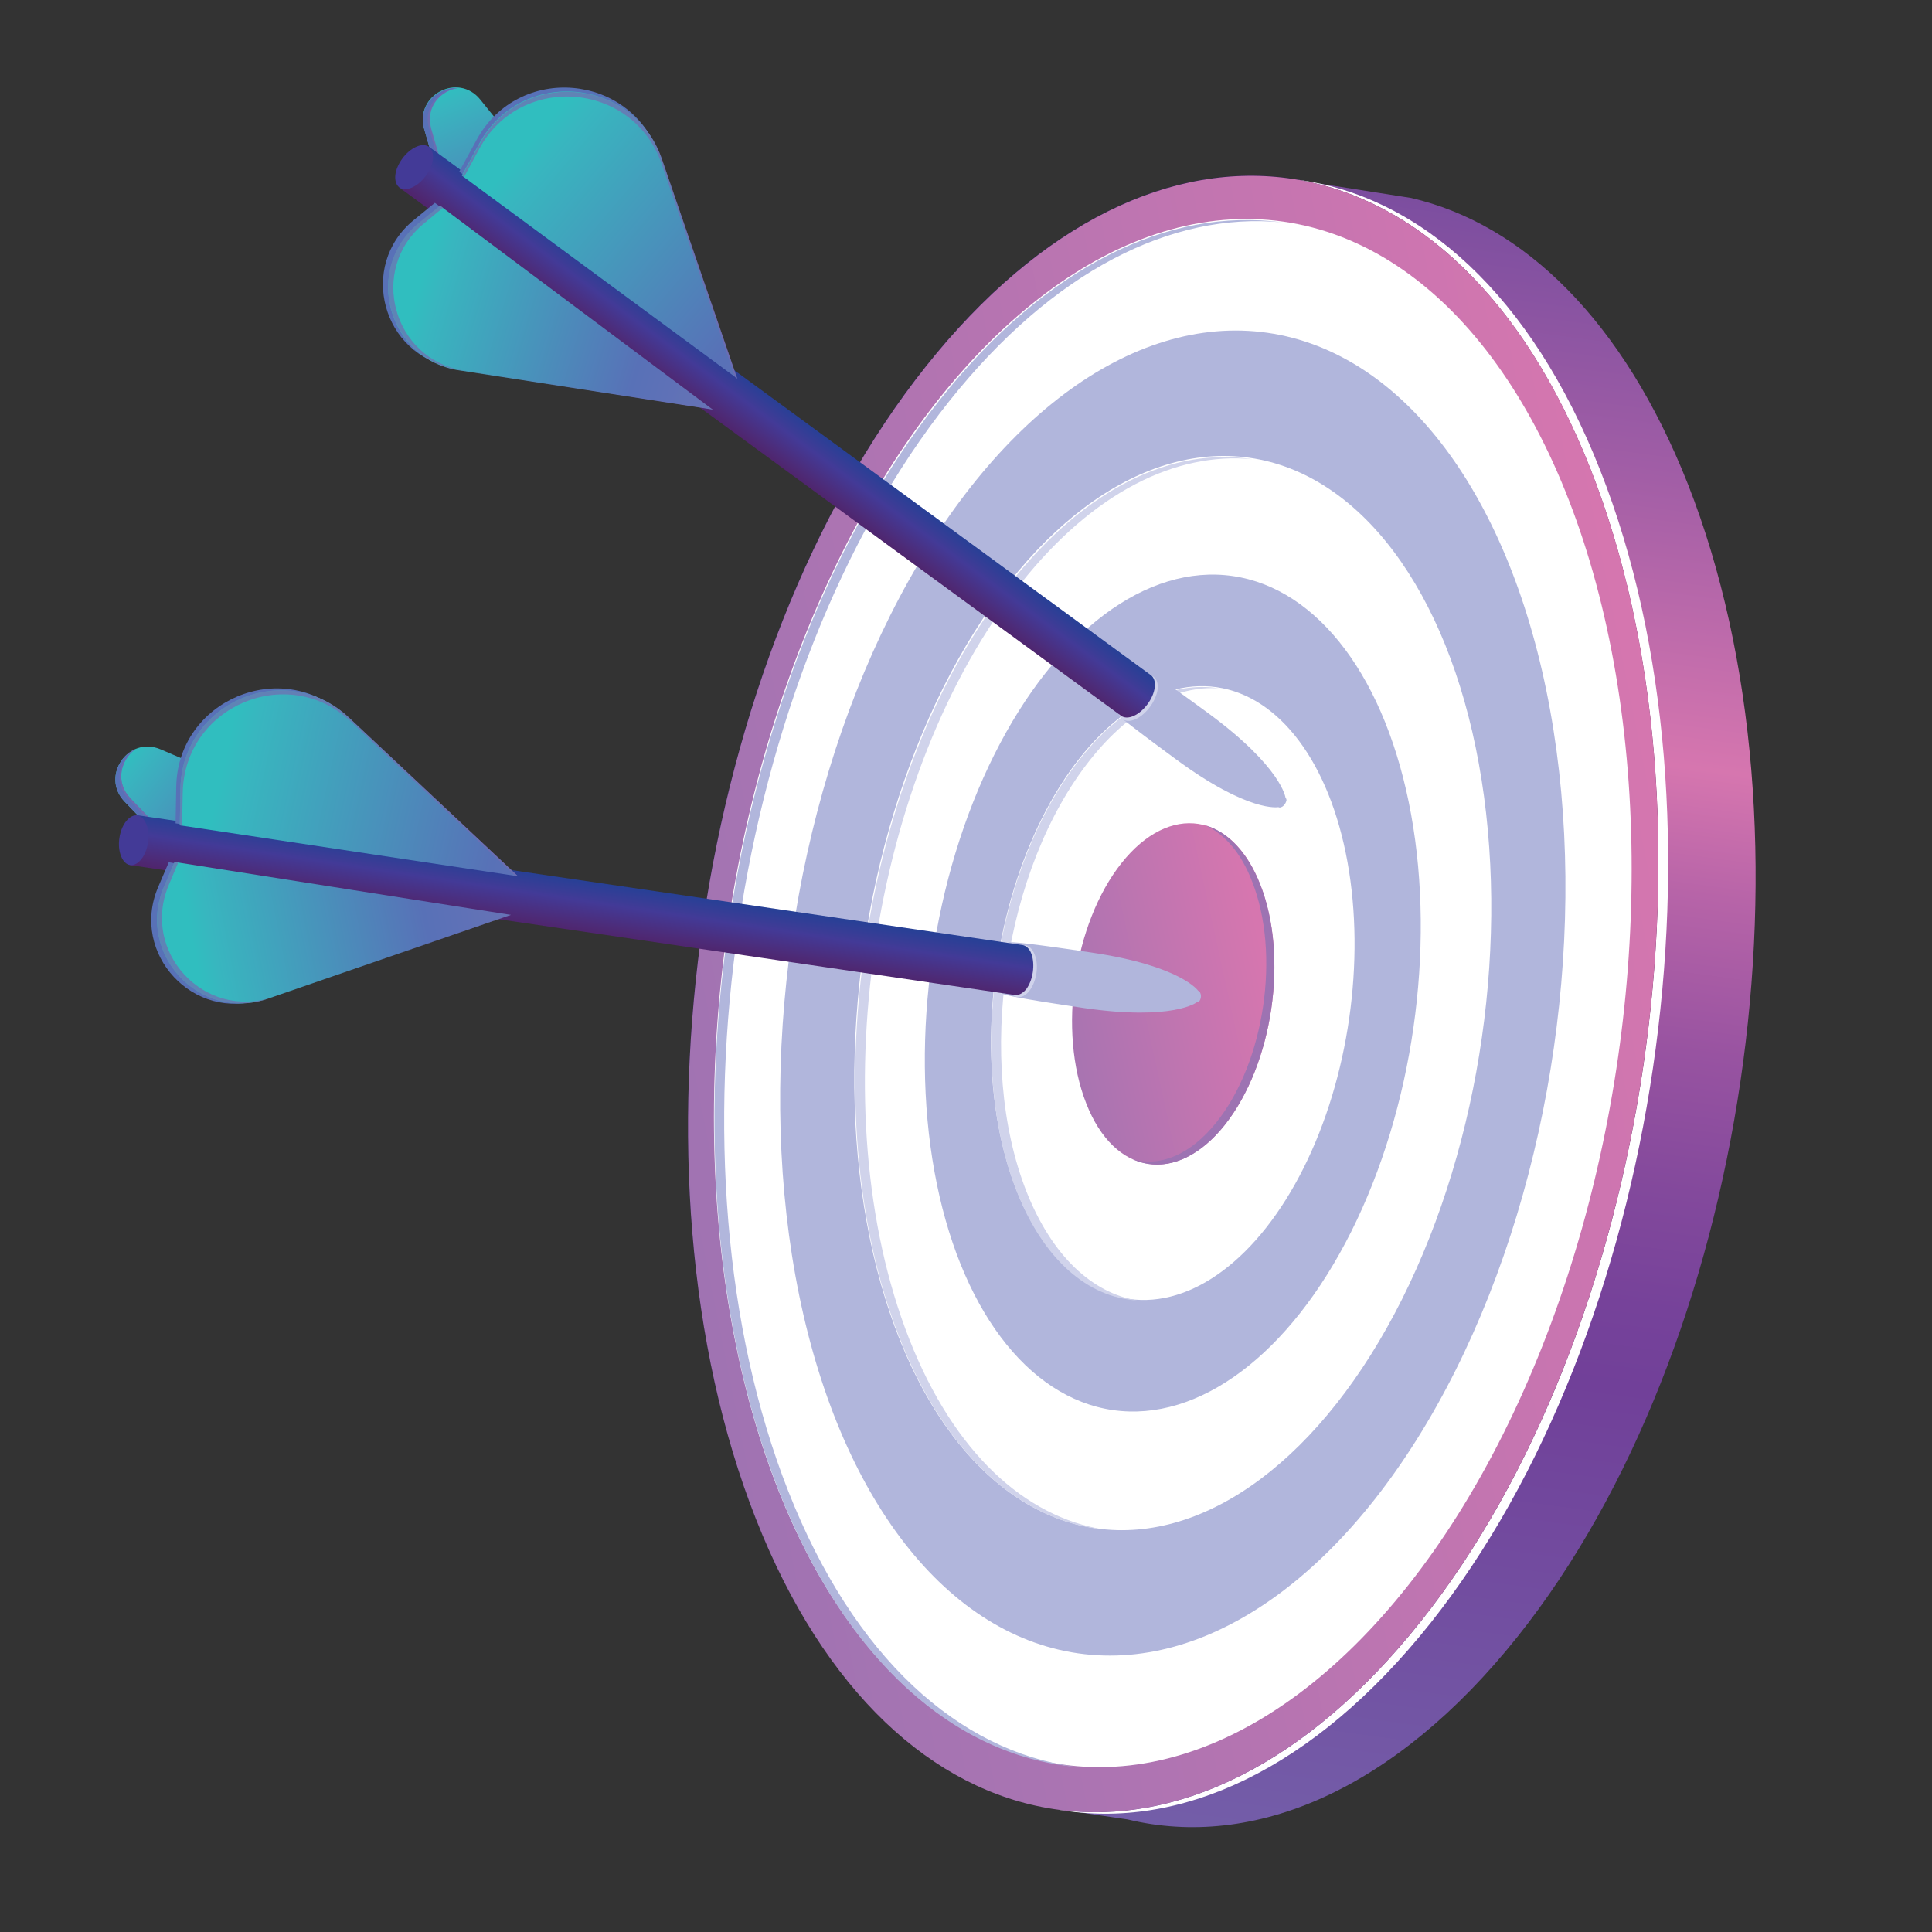 <?xml version="1.0" encoding="utf-8"?>
<!-- Generator: Adobe Illustrator 22.0.0, SVG Export Plug-In . SVG Version: 6.00 Build 0)  -->
<svg version="1.1" id="Calque_1" xmlns="http://www.w3.org/2000/svg" xmlns:xlink="http://www.w3.org/1999/xlink" x="0px" y="0px"
	 viewBox="0 0 595.3 595.3" style="enable-background:new 0 0 595.3 595.3;" xml:space="preserve">
<rect x="0" y="0" width="595.3" height="595.3" fill="#333333" stroke="none"/>
<style type="text/css">
	.st0{fill:url(#SVGID_1_);}
	.st1{fill:url(#SVGID_2_);}
	.st2{fill:#FFFFFF;}
	.st3{fill:url(#SVGID_3_);}
	.st4{fill:#B1B6DC;}
	.st5{fill:#D0D3EB;}
	.st6{fill:url(#SVGID_4_);}
	.st7{opacity:0.5;fill:url(#SVGID_5_);}
	.st8{fill:#9D73B2;}
	.st9{fill:url(#SVGID_6_);}
	.st10{fill:#5871B7;}
	.st11{opacity:0.7;fill:#746CB1;}
	.st12{fill:url(#SVGID_7_);}
	.st13{fill:#433A97;}
	.st14{fill:url(#SVGID_8_);}
	.st15{fill:url(#SVGID_9_);}
	.st16{fill:url(#SVGID_10_);}
	.st17{fill:url(#SVGID_11_);}
	.st18{fill:url(#SVGID_12_);}
	.st19{fill:url(#SVGID_13_);}
</style>
<g>
	
		<linearGradient id="SVGID_1_" gradientUnits="userSpaceOnUse" x1="304.168" y1="-10.43" x2="566.741" y2="430.8" gradientTransform="matrix(0.783 0.623 -0.623 0.783 239.34 -117.335)">
		<stop  offset="0" style="stop-color:#7A4D9F"/>
		<stop  offset="0.154" style="stop-color:#A25EA6"/>
		<stop  offset="0.323" style="stop-color:#D676AF"/>
		<stop  offset="0.398" style="stop-color:#B764A8"/>
		<stop  offset="0.492" style="stop-color:#9853A1"/>
		<stop  offset="0.576" style="stop-color:#83499C"/>
		<stop  offset="0.647" style="stop-color:#76429A"/>
		<stop  offset="0.697" style="stop-color:#714099"/>
		<stop  offset="1" style="stop-color:#735EA9"/>
	</linearGradient>
	<path class="st0" d="M520.1,149.2C500.2,98.8,469.4,69,434.8,61l-29.3-4.6l-0.1,0.1c34.3,8.3,64.9,38,84.6,88
		c42.1,106.8,18.6,265.8-52.4,355.1c-34.5,43.3-73.8,62.3-110,58.1l19.8,2.9c38.9,9.4,82.4-8.9,120.2-56.3
		C538.7,415,562.1,256,520.1,149.2z"/>
	
		<linearGradient id="SVGID_2_" gradientUnits="userSpaceOnUse" x1="217.126" y1="1886.291" x2="632.953" y2="1886.291" gradientTransform="matrix(0.366 0.93 -0.719 0.904 1561.567 -1793.865)">
		<stop  offset="0" style="stop-color:#312462"/>
		<stop  offset="8.155402e-02" style="stop-color:#2F205C"/>
		<stop  offset="0.356" style="stop-color:#261248"/>
		<stop  offset="0.495" style="stop-color:#220B41"/>
		<stop  offset="0.871" style="stop-color:#1A1029"/>
		<stop  offset="1" style="stop-color:#150F1F"/>
	</linearGradient>
	<path class="st1" d="M490.1,144.5C448,37.7,356.3,23.5,285.3,112.8c-71,89.3-94.5,248.3-52.4,355.1
		c42.1,106.8,133.8,121,204.8,31.7C508.7,410.4,532.2,251.4,490.1,144.5z"/>
	<g>
		<path class="st2" d="M493.1,145c-21.3-54.2-55.4-84.5-93.1-89.6c36.5,6.3,69.3,36.4,90.1,89.2c42.1,106.8,18.6,265.8-52.4,355.1
			c-35,44-75,62.9-111.7,57.9c37.5,6.5,78.7-12.2,114.7-57.4C511.7,410.8,535.2,251.8,493.1,145z"/>
	</g>
	
		<linearGradient id="SVGID_3_" gradientUnits="userSpaceOnUse" x1="231.888" y1="406.502" x2="464.685" y2="130.394" gradientTransform="matrix(0.783 0.623 -0.623 0.783 239.34 -117.335)">
		<stop  offset="3.535350e-02" style="stop-color:#9D73B2"/>
		<stop  offset="0.298" style="stop-color:#A974B2"/>
		<stop  offset="0.805" style="stop-color:#C875B0"/>
		<stop  offset="1" style="stop-color:#D676AF"/>
	</linearGradient>
	<path class="st3" d="M437.7,499.7c-71,89.3-162.7,75.1-204.8-31.7c-42.1-106.8-18.6-265.8,52.4-355.1S448,37.7,490.1,144.5
		C532.2,251.4,508.7,410.4,437.7,499.7z"/>
	
		<ellipse transform="matrix(0.142 -0.99 0.99 0.142 6.899 620.394)" class="st2" cx="361.5" cy="306.2" rx="240.1" ry="138.6"/>
	
		<ellipse transform="matrix(0.142 -0.99 0.99 0.142 6.899 620.394)" class="st4" cx="361.5" cy="306.2" rx="205.5" ry="118.6"/>
	
		<ellipse transform="matrix(0.142 -0.99 0.99 0.142 6.899 620.394)" class="st2" cx="361.5" cy="306.2" rx="166.6" ry="96.2"/>
	
		<ellipse transform="matrix(0.142 -0.99 0.99 0.142 6.899 620.393)" class="st4" cx="361.5" cy="306.2" rx="129.8" ry="74.9"/>
	
		<ellipse transform="matrix(0.142 -0.99 0.99 0.142 6.9 620.395)" class="st2" cx="361.5" cy="306.2" rx="95.2" ry="54.9"/>
	<path class="st4" d="M242.9,459.5c-39.8-101-17.6-251.4,49.6-335.9c32.1-40.3,68.6-58.3,102.4-55.1c-34.6-4.6-72.4,13.2-105.4,54.8
		c-67.2,84.5-89.4,234.9-49.6,335.9c20.8,52.8,54.4,81.7,91.4,85.2C295.5,539.6,263.1,510.8,242.9,459.5z"/>
	<path class="st5" d="M280.2,412.7c-27.6-70.1-12.2-174.4,34.4-233c22.3-28.1,47.8-40.5,71.3-38.2c-24.3-3.8-51,8.5-74.3,37.8
		c-46.6,58.6-62,162.9-34.4,233c14.4,36.5,37.6,56.5,63.1,59C315.9,467.5,294,447.7,280.2,412.7z"/>
	<path class="st5" d="M316.3,367.2c-15.8-40.1-7-99.7,19.7-133.2c12.4-15.6,26.5-22.8,39.6-21.9c-14-2.3-29.3,4.7-42.7,21.6
		c-26.6,33.5-35.4,93.1-19.7,133.2c8.4,21.4,22.1,32.9,37.2,33.8C336.6,398.4,324.2,387.1,316.3,367.2z"/>
	
		<linearGradient id="SVGID_4_" gradientUnits="userSpaceOnUse" x1="280.308" y1="352.298" x2="378.001" y2="232.439" gradientTransform="matrix(0.783 0.623 -0.623 0.783 239.34 -117.335)">
		<stop  offset="5.050510e-03" style="stop-color:#746CB1"/>
		<stop  offset="3.170490e-02" style="stop-color:#776DB2"/>
		<stop  offset="0.207" style="stop-color:#8C70B2"/>
		<stop  offset="0.366" style="stop-color:#9872B2"/>
		<stop  offset="0.49" style="stop-color:#9D73B2"/>
		<stop  offset="1" style="stop-color:#D676AF"/>
	</linearGradient>
	<path class="st6" d="M377.4,346.6c-14.8,18.6-34,15.7-42.7-6.6c-8.8-22.3-3.9-55.5,10.9-74.1c14.8-18.6,34-15.7,42.7,6.6
		C397.1,294.8,392.2,327.9,377.4,346.6z"/>
	
		<linearGradient id="SVGID_5_" gradientUnits="userSpaceOnUse" x1="357.343" y1="254.598" x2="363.257" y2="254.598" gradientTransform="matrix(0.783 0.623 -0.623 0.783 239.34 -117.335)">
		<stop  offset="0" style="stop-color:#312462"/>
		<stop  offset="8.155402e-02" style="stop-color:#2F205C"/>
		<stop  offset="0.356" style="stop-color:#261248"/>
		<stop  offset="0.495" style="stop-color:#220B41"/>
		<stop  offset="0.871" style="stop-color:#1A1029"/>
		<stop  offset="1" style="stop-color:#150F1F"/>
	</linearGradient>
	<path class="st7" d="M364.1,309.4c-1.2,1.5-2.7,1.2-3.4-0.5s-0.3-4.4,0.9-5.8s2.7-1.2,3.4,0.5C365.6,305.3,365.2,307.9,364.1,309.4
		z"/>
	<path class="st8" d="M388.3,272.5c-4-10.1-10.1-16.2-16.9-18.2c5.8,2.6,11,8.4,14.4,17.3c8.8,22.3,3.9,55.5-10.9,74.1
		c-8.1,10.2-17.5,13.9-25.8,11.5c8.9,4,19.4,0.6,28.3-10.6C392.2,327.9,397.1,294.8,388.3,272.5z"/>
</g>
<g>
	
		<linearGradient id="SVGID_6_" gradientUnits="userSpaceOnUse" x1="60.947" y1="386.722" x2="178.653" y2="386.722" gradientTransform="matrix(0.783 0.623 -0.623 0.783 239.34 -117.335)">
		<stop  offset="5.050510e-03" style="stop-color:#30BEBF"/>
		<stop  offset="4.002528e-02" style="stop-color:#38B6BF"/>
		<stop  offset="0.399" style="stop-color:#5871B7"/>
		<stop  offset="0.554" style="stop-color:#6872B6"/>
		<stop  offset="0.853" style="stop-color:#8B73B4"/>
		<stop  offset="1" style="stop-color:#9D73B2"/>
	</linearGradient>
	<path class="st9" d="M52.2,261.4L38.4,247c-7.5-7.8,1.1-20.4,11.1-16.1l105.2,45.1L52.2,261.4z"/>
	<path class="st10" d="M54,260.3L40.2,246c-4.8-5-3-11.8,1.4-15.1c-5.7,2.6-8.6,10.5-3.2,16.1l13.8,14.3l102.5,14.7l-4.5-1.9
		L54,260.3z"/>
	<path class="st11" d="M39.7,246.3l13.8,14.3l98,14l-1.2-0.5L54,260.3L40.2,246c-4.8-5-3-11.8,1.4-15.1c-0.2,0.1-0.4,0.2-0.7,0.3
		C36.6,234.6,34.9,241.3,39.7,246.3z"/>
	<g>
		<path class="st4" d="M369.6,308.4c-0.2,0.3-0.5,0.4-0.8,0.4c0,0-7.2,5.8-34.8,1.8c-39.4-5.8-20.8-4.6-20.8-4.6
			c-1.1-0.2,0.1-0.7-0.5-2.2c-1.2-3-0.5-7.5,1.5-10c1-1.2-0.2-2.2,0.9-2c0,0-18.2-4.2,21.2,1.7c27.7,4.1,32.9,11.8,32.9,11.8
			c0.3,0,0.5,0.3,0.6,0.6C370.2,306.6,370.1,307.7,369.6,308.4z"/>
		<path class="st5" d="M317.1,305.4c-2.3,2.8-5.2,2.4-6.5-1c-1.3-3.4-0.6-8.5,1.7-11.3c2.3-2.8,5.2-2.4,6.5,1
			C320.2,297.5,319.4,302.5,317.1,305.4z"/>
	</g>
	<g>
		
			<linearGradient id="SVGID_7_" gradientUnits="userSpaceOnUse" x1="195.287" y1="340.847" x2="203.217" y2="354.62" gradientTransform="matrix(0.783 0.623 -0.623 0.783 239.34 -117.335)">
			<stop  offset="5.050510e-03" style="stop-color:#274096"/>
			<stop  offset="0.303" style="stop-color:#3C3C96"/>
			<stop  offset="0.399" style="stop-color:#433A97"/>
			<stop  offset="0.83" style="stop-color:#4D2B78"/>
			<stop  offset="1" style="stop-color:#4F256D"/>
		</linearGradient>
		<path class="st12" d="M316.2,304.8c-1.1,1.3-2.3,1.9-3.4,1.8L40.3,266.6c-1.1-0.2,0.2-0.8-0.5-2.4c-1.3-3.2-0.6-8.1,1.6-10.8
			c1.1-1.3-0.2-2.3,1-2.2l272.7,40c1.1,0.2,2.1,1.1,2.7,2.7C319,297.2,318.3,302,316.2,304.8z"/>
		<path class="st13" d="M43.5,264.8c-2.2,2.7-4.9,2.3-6.2-1c-1.3-3.2-0.6-8.1,1.6-10.8c2.2-2.7,4.9-2.3,6.2,1
			C46.4,257.2,45.7,262.1,43.5,264.8z"/>
	</g>
	<path class="st10" d="M54.1,253.7l104.2,15.7l-52.1-48.9c-19.5-18.3-51.5-4.7-51.9,22L54.1,253.7z"/>
	
		<linearGradient id="SVGID_8_" gradientUnits="userSpaceOnUse" x1="84.05" y1="380.265" x2="283.08" y2="282.364" gradientTransform="matrix(0.783 0.623 -0.623 0.783 239.34 -117.335)">
		<stop  offset="5.050510e-03" style="stop-color:#30BEBF"/>
		<stop  offset="4.002528e-02" style="stop-color:#38B6BF"/>
		<stop  offset="0.399" style="stop-color:#5871B7"/>
		<stop  offset="0.554" style="stop-color:#6872B6"/>
		<stop  offset="0.853" style="stop-color:#8B73B4"/>
		<stop  offset="1" style="stop-color:#9D73B2"/>
	</linearGradient>
	<path class="st14" d="M55.4,254.3L159.6,270l-52.1-48.9c-19.5-18.3-51.5-4.7-51.9,22L55.4,254.3z"/>
	<path class="st11" d="M56.3,244.4c0.4-26.8,32.4-40.4,51.9-22l50.6,47.5l0.8,0.1l-52.1-48.9c-19.5-18.3-51.5-4.7-51.9,22l-0.2,11.2
		l0.7,0.1L56.3,244.4z"/>
	<path class="st10" d="M52,265.7l-3.3,7.7c-8.7,20.5,11,41.7,32.1,34.4l74.8-25.8L52,265.7z"/>
	
		<linearGradient id="SVGID_9_" gradientUnits="userSpaceOnUse" x1="111.086" y1="430.591" x2="228.352" y2="291.807" gradientTransform="matrix(0.783 0.623 -0.623 0.783 239.34 -117.335)">
		<stop  offset="5.050510e-03" style="stop-color:#30BEBF"/>
		<stop  offset="4.002528e-02" style="stop-color:#38B6BF"/>
		<stop  offset="0.399" style="stop-color:#5871B7"/>
		<stop  offset="0.554" style="stop-color:#6872B6"/>
		<stop  offset="0.853" style="stop-color:#8B73B4"/>
		<stop  offset="1" style="stop-color:#9D73B2"/>
	</linearGradient>
	<path class="st15" d="M53.8,265.6l-3.3,7.7c-8.7,20.5,11,41.7,32.1,34.4l74.8-25.8L53.8,265.6z"/>
	<path class="st11" d="M84.1,307.2C63,314.4,43.3,293.3,52,272.7l2.9-6.9l-1.1-0.2l-3.3,7.7c-8.7,20.5,11,41.7,32.1,34.4l74.8-25.8
		l-0.2,0L84.1,307.2z"/>
</g>
<g>
	
		<linearGradient id="SVGID_10_" gradientUnits="userSpaceOnUse" x1="-21.474" y1="237.071" x2="96.233" y2="237.071" gradientTransform="matrix(0.401 0.916 -0.916 0.401 374.591 -52.998)">
		<stop  offset="5.050510e-03" style="stop-color:#30BEBF"/>
		<stop  offset="4.002528e-02" style="stop-color:#38B6BF"/>
		<stop  offset="0.399" style="stop-color:#5871B7"/>
		<stop  offset="0.554" style="stop-color:#6872B6"/>
		<stop  offset="0.853" style="stop-color:#8B73B4"/>
		<stop  offset="1" style="stop-color:#9D73B2"/>
	</linearGradient>
	<path class="st16" d="M136.2,58.8l-5.5-19.1c-3-10.4,10.5-17.5,17.3-9l71.9,89L136.2,58.8z"/>
	<path class="st10" d="M138.3,58.8l-5.5-19.1c-1.9-6.6,2.8-11.8,8.3-12.6c-6.2-0.4-12.5,5.3-10.4,12.7l5.5,19.1l83.8,60.9l-3.1-3.8
		L138.3,58.8z"/>
	<path class="st11" d="M132.2,39.6l5.5,19.1l80.1,58.2l-0.8-1l-78.6-57.1l-5.5-19.1c-1.9-6.6,2.8-11.8,8.3-12.6c-0.3,0-0.5,0-0.8,0
		C134.9,27.9,130.3,33.1,132.2,39.6z"/>
	<g>
		<path class="st4" d="M394.8,248.7c-0.4,0.2-0.7,0.1-0.9,0c0,0-9.1,1.8-31.5-14.7c-32.1-23.6-16.2-13.8-16.2-13.8
			c-0.8-0.6,0.4-0.6,0.6-2.2c0.4-3.2,3-6.8,6-8.1c1.4-0.6,0.9-2,1.7-1.4c0,0-14.2-12.2,18,11.4c22.5,16.6,23.6,25.9,23.6,25.9
			c0.2,0.2,0.3,0.5,0.3,0.8C396.2,247.5,395.6,248.4,394.8,248.7z"/>
		<path class="st5" d="M349.9,221.6c-3.3,1.5-5.7-0.3-5.3-3.9c0.4-3.6,3.4-7.8,6.8-9.2c3.3-1.5,5.7,0.3,5.3,3.9
			C356.2,216,353.2,220.1,349.9,221.6z"/>
	</g>
	<g>
		
			<linearGradient id="SVGID_11_" gradientUnits="userSpaceOnUse" x1="112.867" y1="191.196" x2="120.796" y2="204.969" gradientTransform="matrix(0.401 0.916 -0.916 0.401 374.591 -52.998)">
			<stop  offset="5.050510e-03" style="stop-color:#274096"/>
			<stop  offset="0.303" style="stop-color:#3C3C96"/>
			<stop  offset="0.399" style="stop-color:#433A97"/>
			<stop  offset="0.83" style="stop-color:#4D2B78"/>
			<stop  offset="1" style="stop-color:#4F256D"/>
		</linearGradient>
		<path class="st17" d="M349.3,220.6c-1.6,0.7-2.9,0.6-3.8,0L123.2,57.9c-0.9-0.7,0.5-0.6,0.7-2.3c0.4-3.5,3.3-7.4,6.5-8.8
			c1.6-0.7,0.9-2.1,1.9-1.5l222.4,162.8c0.9,0.7,1.3,2,1.1,3.7C355.4,215.2,352.5,219.2,349.3,220.6z"/>
		<path class="st13" d="M126.9,57.8c-3.2,1.4-5.4-0.3-5.1-3.8c0.4-3.5,3.3-7.4,6.5-8.8c3.2-1.4,5.4,0.3,5.1,3.8
			C133,52.5,130.1,56.4,126.9,57.8z"/>
	</g>
	<path class="st10" d="M141.5,52.9l84.8,62.5l-23.2-67.6c-8.7-25.3-43.3-28.3-56.2-4.8L141.5,52.9z"/>
	
		<linearGradient id="SVGID_12_" gradientUnits="userSpaceOnUse" x1="1.629" y1="230.614" x2="200.659" y2="132.713" gradientTransform="matrix(0.401 0.916 -0.916 0.401 374.591 -52.998)">
		<stop  offset="5.050510e-03" style="stop-color:#30BEBF"/>
		<stop  offset="4.002528e-02" style="stop-color:#38B6BF"/>
		<stop  offset="0.399" style="stop-color:#5871B7"/>
		<stop  offset="0.554" style="stop-color:#6872B6"/>
		<stop  offset="0.853" style="stop-color:#8B73B4"/>
		<stop  offset="1" style="stop-color:#9D73B2"/>
	</linearGradient>
	<path class="st18" d="M142.3,54.1l84.8,62.5l-23.2-67.6c-8.7-25.3-43.3-28.3-56.2-4.8L142.3,54.1z"/>
	<path class="st11" d="M147.7,45.8c12.8-23.5,47.5-20.6,56.2,4.8l22.6,65.6l0.7,0.5l-23.2-67.6c-8.7-25.3-43.3-28.3-56.2-4.8
		l-5.4,9.8l0.6,0.4L147.7,45.8z"/>
	<path class="st10" d="M134,62.5l-6.5,5.3c-17.3,14.1-9.7,42,12.3,45.4l78.2,12.1L134,62.5z"/>
	
		<linearGradient id="SVGID_13_" gradientUnits="userSpaceOnUse" x1="28.665" y1="280.939" x2="145.931" y2="142.156" gradientTransform="matrix(0.401 0.916 -0.916 0.401 374.591 -52.998)">
		<stop  offset="5.050510e-03" style="stop-color:#30BEBF"/>
		<stop  offset="4.002528e-02" style="stop-color:#38B6BF"/>
		<stop  offset="0.399" style="stop-color:#5871B7"/>
		<stop  offset="0.554" style="stop-color:#6872B6"/>
		<stop  offset="0.853" style="stop-color:#8B73B4"/>
		<stop  offset="1" style="stop-color:#9D73B2"/>
	</linearGradient>
	<path class="st19" d="M135.6,63.4l-6.5,5.3c-17.3,14.1-9.7,42,12.3,45.4l78.2,12.1L135.6,63.4z"/>
	<path class="st11" d="M143,114.2c-22-3.4-29.6-31.3-12.3-45.4l5.8-4.8l-0.9-0.7l-6.5,5.3c-17.3,14.1-9.7,42,12.3,45.4l78.2,12.1
		l-0.1-0.1L143,114.2z"/>
</g>
</svg>
